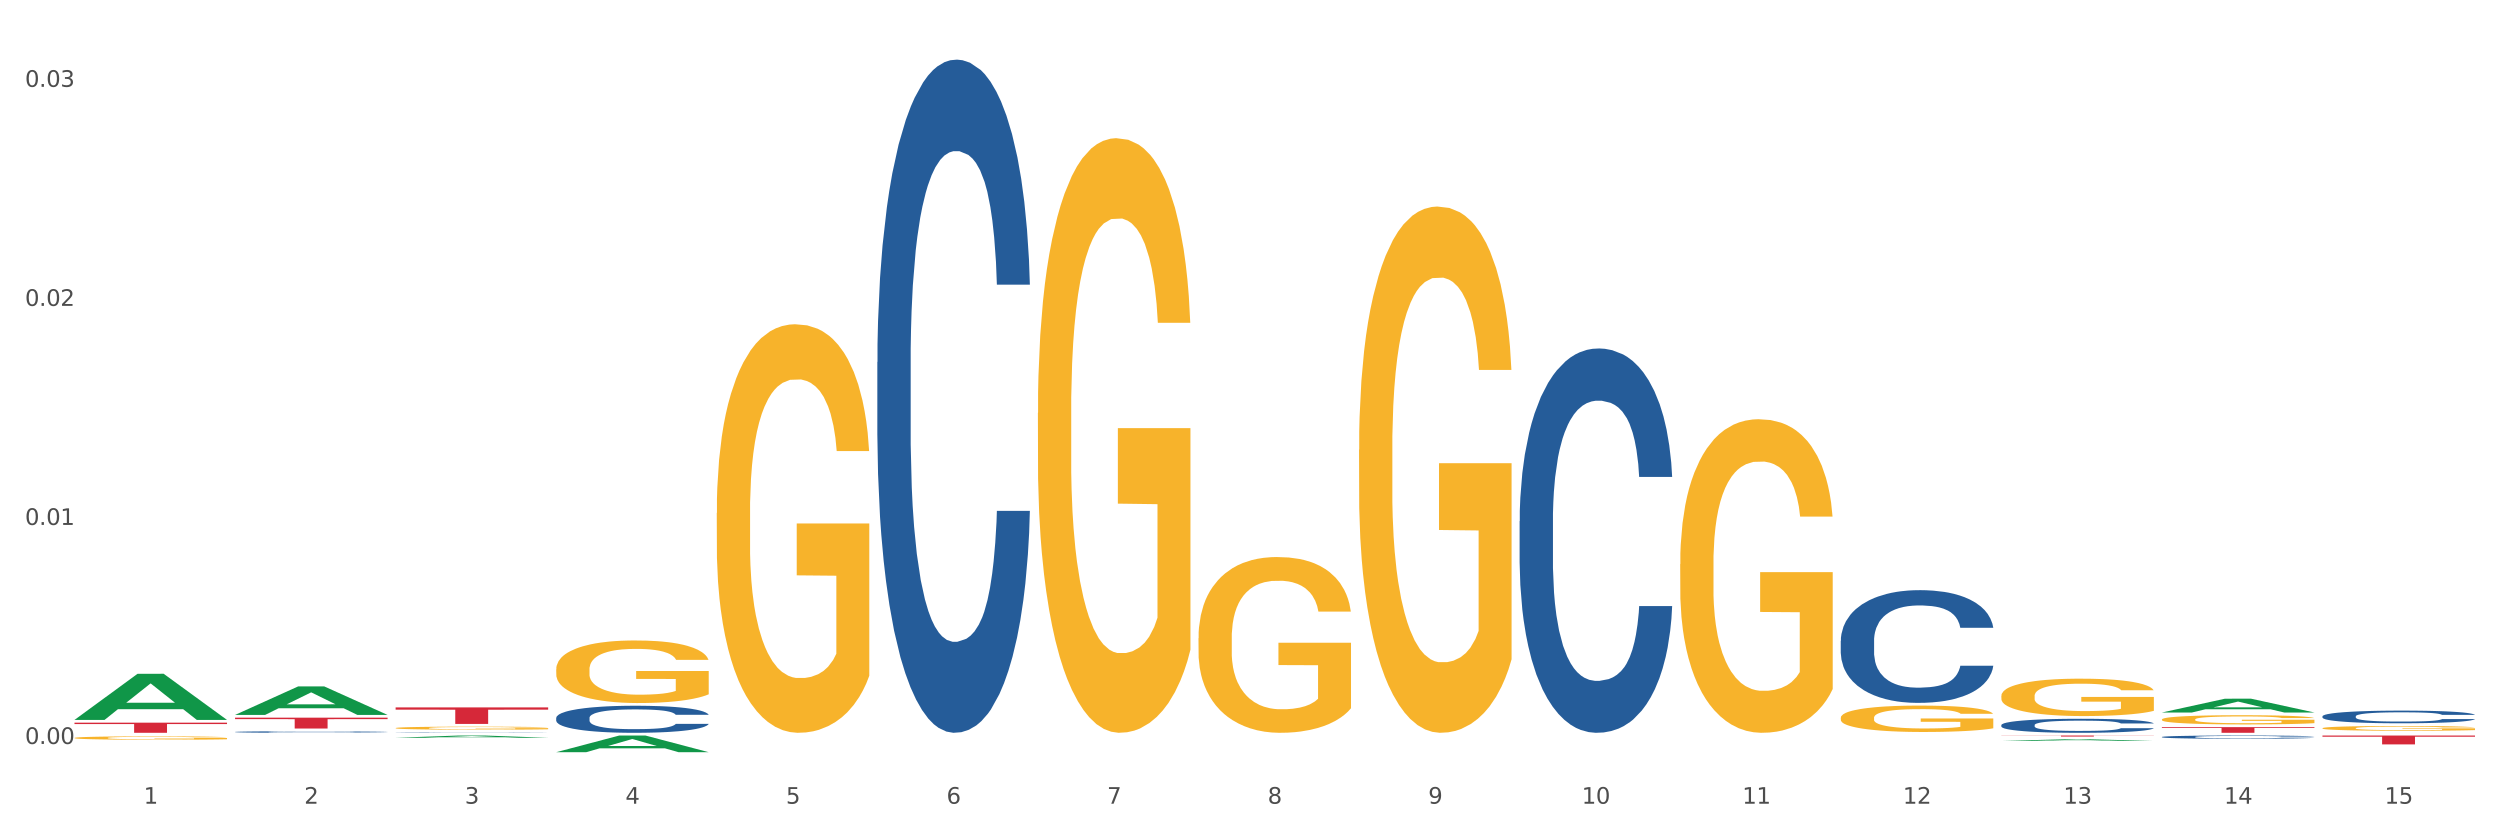 <?xml version="1.0" encoding="utf-8" standalone="no"?>
<!DOCTYPE svg PUBLIC "-//W3C//DTD SVG 1.1//EN"
  "http://www.w3.org/Graphics/SVG/1.1/DTD/svg11.dtd">
<svg xmlns:xlink="http://www.w3.org/1999/xlink" width="1080pt" height="360pt" viewBox="0 0 1080 360" xmlns="http://www.w3.org/2000/svg" version="1.1">
 <rect x="0" y="0" width="1080" height="360" fill="#333333" stroke="none"/>
 <defs>
  <style type="text/css">*{stroke-linejoin: round; stroke-linecap: butt}</style>
 </defs>
 <g id="figure_1">
  <g id="patch_1">
   <path d="M 0 360 
L 1080 360 
L 1080 0 
L 0 0 
z
" style="fill: #ffffff; stroke: #ffffff; stroke-linejoin: miter"/>
  </g>
  <g id="axes_1">
   <g id="matplotlib.axis_1">
    <g id="xtick_1">
     <g id="text_1">
      <!-- 1 -->
      <g style="fill: #4d4d4d" transform="translate(62.07 347.204) scale(0.096 -0.096)">
       <defs>
        <path id="DejaVuSans-31" d="M 794 531 
L 1825 531 
L 1825 4091 
L 703 3866 
L 703 4441 
L 1819 4666 
L 2450 4666 
L 2450 531 
L 3481 531 
L 3481 0 
L 794 0 
L 794 531 
z
" transform="scale(0.016)"/>
       </defs>
       <use xlink:href="#DejaVuSans-31"/>
      </g>
     </g>
    </g>
    <g id="xtick_2">
     <g id="text_2">
      <!-- 2 -->
      <g style="fill: #4d4d4d" transform="translate(131.436 347.204) scale(0.096 -0.096)">
       <defs>
        <path id="DejaVuSans-32" d="M 1228 531 
L 3431 531 
L 3431 0 
L 469 0 
L 469 531 
Q 828 903 1448 1529 
Q 2069 2156 2228 2338 
Q 2531 2678 2651 2914 
Q 2772 3150 2772 3378 
Q 2772 3750 2511 3984 
Q 2250 4219 1831 4219 
Q 1534 4219 1204 4116 
Q 875 4013 500 3803 
L 500 4441 
Q 881 4594 1212 4672 
Q 1544 4750 1819 4750 
Q 2544 4750 2975 4387 
Q 3406 4025 3406 3419 
Q 3406 3131 3298 2873 
Q 3191 2616 2906 2266 
Q 2828 2175 2409 1742 
Q 1991 1309 1228 531 
z
" transform="scale(0.016)"/>
       </defs>
       <use xlink:href="#DejaVuSans-32"/>
      </g>
     </g>
    </g>
    <g id="xtick_3">
     <g id="text_3">
      <!-- 3 -->
      <g style="fill: #4d4d4d" transform="translate(200.802 347.204) scale(0.096 -0.096)">
       <defs>
        <path id="DejaVuSans-33" d="M 2597 2516 
Q 3050 2419 3304 2112 
Q 3559 1806 3559 1356 
Q 3559 666 3084 287 
Q 2609 -91 1734 -91 
Q 1441 -91 1130 -33 
Q 819 25 488 141 
L 488 750 
Q 750 597 1062 519 
Q 1375 441 1716 441 
Q 2309 441 2620 675 
Q 2931 909 2931 1356 
Q 2931 1769 2642 2001 
Q 2353 2234 1838 2234 
L 1294 2234 
L 1294 2753 
L 1863 2753 
Q 2328 2753 2575 2939 
Q 2822 3125 2822 3475 
Q 2822 3834 2567 4026 
Q 2313 4219 1838 4219 
Q 1578 4219 1281 4162 
Q 984 4106 628 3988 
L 628 4550 
Q 988 4650 1302 4700 
Q 1616 4750 1894 4750 
Q 2613 4750 3031 4423 
Q 3450 4097 3450 3541 
Q 3450 3153 3228 2886 
Q 3006 2619 2597 2516 
z
" transform="scale(0.016)"/>
       </defs>
       <use xlink:href="#DejaVuSans-33"/>
      </g>
     </g>
    </g>
    <g id="xtick_4">
     <g id="text_4">
      <!-- 4 -->
      <g style="fill: #4d4d4d" transform="translate(270.169 347.204) scale(0.096 -0.096)">
       <defs>
        <path id="DejaVuSans-34" d="M 2419 4116 
L 825 1625 
L 2419 1625 
L 2419 4116 
z
M 2253 4666 
L 3047 4666 
L 3047 1625 
L 3713 1625 
L 3713 1100 
L 3047 1100 
L 3047 0 
L 2419 0 
L 2419 1100 
L 313 1100 
L 313 1709 
L 2253 4666 
z
" transform="scale(0.016)"/>
       </defs>
       <use xlink:href="#DejaVuSans-34"/>
      </g>
     </g>
    </g>
    <g id="xtick_5">
     <g id="text_5">
      <!-- 5 -->
      <g style="fill: #4d4d4d" transform="translate(339.535 347.204) scale(0.096 -0.096)">
       <defs>
        <path id="DejaVuSans-35" d="M 691 4666 
L 3169 4666 
L 3169 4134 
L 1269 4134 
L 1269 2991 
Q 1406 3038 1543 3061 
Q 1681 3084 1819 3084 
Q 2600 3084 3056 2656 
Q 3513 2228 3513 1497 
Q 3513 744 3044 326 
Q 2575 -91 1722 -91 
Q 1428 -91 1123 -41 
Q 819 9 494 109 
L 494 744 
Q 775 591 1075 516 
Q 1375 441 1709 441 
Q 2250 441 2565 725 
Q 2881 1009 2881 1497 
Q 2881 1984 2565 2268 
Q 2250 2553 1709 2553 
Q 1456 2553 1204 2497 
Q 953 2441 691 2322 
L 691 4666 
z
" transform="scale(0.016)"/>
       </defs>
       <use xlink:href="#DejaVuSans-35"/>
      </g>
     </g>
    </g>
    <g id="xtick_6">
     <g id="text_6">
      <!-- 6 -->
      <g style="fill: #4d4d4d" transform="translate(408.901 347.204) scale(0.096 -0.096)">
       <defs>
        <path id="DejaVuSans-36" d="M 2113 2584 
Q 1688 2584 1439 2293 
Q 1191 2003 1191 1497 
Q 1191 994 1439 701 
Q 1688 409 2113 409 
Q 2538 409 2786 701 
Q 3034 994 3034 1497 
Q 3034 2003 2786 2293 
Q 2538 2584 2113 2584 
z
M 3366 4563 
L 3366 3988 
Q 3128 4100 2886 4159 
Q 2644 4219 2406 4219 
Q 1781 4219 1451 3797 
Q 1122 3375 1075 2522 
Q 1259 2794 1537 2939 
Q 1816 3084 2150 3084 
Q 2853 3084 3261 2657 
Q 3669 2231 3669 1497 
Q 3669 778 3244 343 
Q 2819 -91 2113 -91 
Q 1303 -91 875 529 
Q 447 1150 447 2328 
Q 447 3434 972 4092 
Q 1497 4750 2381 4750 
Q 2619 4750 2861 4703 
Q 3103 4656 3366 4563 
z
" transform="scale(0.016)"/>
       </defs>
       <use xlink:href="#DejaVuSans-36"/>
      </g>
     </g>
    </g>
    <g id="xtick_7">
     <g id="text_7">
      <!-- 7 -->
      <g style="fill: #4d4d4d" transform="translate(478.267 347.204) scale(0.096 -0.096)">
       <defs>
        <path id="DejaVuSans-37" d="M 525 4666 
L 3525 4666 
L 3525 4397 
L 1831 0 
L 1172 0 
L 2766 4134 
L 525 4134 
L 525 4666 
z
" transform="scale(0.016)"/>
       </defs>
       <use xlink:href="#DejaVuSans-37"/>
      </g>
     </g>
    </g>
    <g id="xtick_8">
     <g id="text_8">
      <!-- 8 -->
      <g style="fill: #4d4d4d" transform="translate(547.634 347.204) scale(0.096 -0.096)">
       <defs>
        <path id="DejaVuSans-38" d="M 2034 2216 
Q 1584 2216 1326 1975 
Q 1069 1734 1069 1313 
Q 1069 891 1326 650 
Q 1584 409 2034 409 
Q 2484 409 2743 651 
Q 3003 894 3003 1313 
Q 3003 1734 2745 1975 
Q 2488 2216 2034 2216 
z
M 1403 2484 
Q 997 2584 770 2862 
Q 544 3141 544 3541 
Q 544 4100 942 4425 
Q 1341 4750 2034 4750 
Q 2731 4750 3128 4425 
Q 3525 4100 3525 3541 
Q 3525 3141 3298 2862 
Q 3072 2584 2669 2484 
Q 3125 2378 3379 2068 
Q 3634 1759 3634 1313 
Q 3634 634 3220 271 
Q 2806 -91 2034 -91 
Q 1263 -91 848 271 
Q 434 634 434 1313 
Q 434 1759 690 2068 
Q 947 2378 1403 2484 
z
M 1172 3481 
Q 1172 3119 1398 2916 
Q 1625 2713 2034 2713 
Q 2441 2713 2670 2916 
Q 2900 3119 2900 3481 
Q 2900 3844 2670 4047 
Q 2441 4250 2034 4250 
Q 1625 4250 1398 4047 
Q 1172 3844 1172 3481 
z
" transform="scale(0.016)"/>
       </defs>
       <use xlink:href="#DejaVuSans-38"/>
      </g>
     </g>
    </g>
    <g id="xtick_9">
     <g id="text_9">
      <!-- 9 -->
      <g style="fill: #4d4d4d" transform="translate(617 347.204) scale(0.096 -0.096)">
       <defs>
        <path id="DejaVuSans-39" d="M 703 97 
L 703 672 
Q 941 559 1184 500 
Q 1428 441 1663 441 
Q 2288 441 2617 861 
Q 2947 1281 2994 2138 
Q 2813 1869 2534 1725 
Q 2256 1581 1919 1581 
Q 1219 1581 811 2004 
Q 403 2428 403 3163 
Q 403 3881 828 4315 
Q 1253 4750 1959 4750 
Q 2769 4750 3195 4129 
Q 3622 3509 3622 2328 
Q 3622 1225 3098 567 
Q 2575 -91 1691 -91 
Q 1453 -91 1209 -44 
Q 966 3 703 97 
z
M 1959 2075 
Q 2384 2075 2632 2365 
Q 2881 2656 2881 3163 
Q 2881 3666 2632 3958 
Q 2384 4250 1959 4250 
Q 1534 4250 1286 3958 
Q 1038 3666 1038 3163 
Q 1038 2656 1286 2365 
Q 1534 2075 1959 2075 
z
" transform="scale(0.016)"/>
       </defs>
       <use xlink:href="#DejaVuSans-39"/>
      </g>
     </g>
    </g>
    <g id="xtick_10">
     <g id="text_10">
      <!-- 10 -->
      <g style="fill: #4d4d4d" transform="translate(683.312 347.204) scale(0.096 -0.096)">
       <defs>
        <path id="DejaVuSans-30" d="M 2034 4250 
Q 1547 4250 1301 3770 
Q 1056 3291 1056 2328 
Q 1056 1369 1301 889 
Q 1547 409 2034 409 
Q 2525 409 2770 889 
Q 3016 1369 3016 2328 
Q 3016 3291 2770 3770 
Q 2525 4250 2034 4250 
z
M 2034 4750 
Q 2819 4750 3233 4129 
Q 3647 3509 3647 2328 
Q 3647 1150 3233 529 
Q 2819 -91 2034 -91 
Q 1250 -91 836 529 
Q 422 1150 422 2328 
Q 422 3509 836 4129 
Q 1250 4750 2034 4750 
z
" transform="scale(0.016)"/>
       </defs>
       <use xlink:href="#DejaVuSans-31"/>
       <use xlink:href="#DejaVuSans-30" transform="translate(63.623 0)"/>
      </g>
     </g>
    </g>
    <g id="xtick_11">
     <g id="text_11">
      <!-- 11 -->
      <g style="fill: #4d4d4d" transform="translate(752.678 347.204) scale(0.096 -0.096)">
       <use xlink:href="#DejaVuSans-31"/>
       <use xlink:href="#DejaVuSans-31" transform="translate(63.623 0)"/>
      </g>
     </g>
    </g>
    <g id="xtick_12">
     <g id="text_12">
      <!-- 12 -->
      <g style="fill: #4d4d4d" transform="translate(822.044 347.204) scale(0.096 -0.096)">
       <use xlink:href="#DejaVuSans-31"/>
       <use xlink:href="#DejaVuSans-32" transform="translate(63.623 0)"/>
      </g>
     </g>
    </g>
    <g id="xtick_13">
     <g id="text_13">
      <!-- 13 -->
      <g style="fill: #4d4d4d" transform="translate(891.411 347.204) scale(0.096 -0.096)">
       <use xlink:href="#DejaVuSans-31"/>
       <use xlink:href="#DejaVuSans-33" transform="translate(63.623 0)"/>
      </g>
     </g>
    </g>
    <g id="xtick_14">
     <g id="text_14">
      <!-- 14 -->
      <g style="fill: #4d4d4d" transform="translate(960.777 347.204) scale(0.096 -0.096)">
       <use xlink:href="#DejaVuSans-31"/>
       <use xlink:href="#DejaVuSans-34" transform="translate(63.623 0)"/>
      </g>
     </g>
    </g>
    <g id="xtick_15">
     <g id="text_15">
      <!-- 15 -->
      <g style="fill: #4d4d4d" transform="translate(1030.143 347.204) scale(0.096 -0.096)">
       <use xlink:href="#DejaVuSans-31"/>
       <use xlink:href="#DejaVuSans-35" transform="translate(63.623 0)"/>
      </g>
     </g>
    </g>
    <g id="xtick_16"/>
    <g id="xtick_17"/>
    <g id="xtick_18"/>
    <g id="xtick_19"/>
    <g id="xtick_20"/>
    <g id="xtick_21"/>
    <g id="xtick_22"/>
    <g id="xtick_23"/>
    <g id="xtick_24"/>
    <g id="xtick_25"/>
    <g id="xtick_26"/>
    <g id="xtick_27"/>
    <g id="xtick_28"/>
    <g id="xtick_29"/>
   </g>
   <g id="matplotlib.axis_2">
    <g id="ytick_1">
     <g id="text_16">
      <!-- 0.00 -->
      <g style="fill: #4d4d4d" transform="translate(10.8 321.389) scale(0.096 -0.096)">
       <defs>
        <path id="DejaVuSans-2e" d="M 684 794 
L 1344 794 
L 1344 0 
L 684 0 
L 684 794 
z
" transform="scale(0.016)"/>
       </defs>
       <use xlink:href="#DejaVuSans-30"/>
       <use xlink:href="#DejaVuSans-2e" transform="translate(63.623 0)"/>
       <use xlink:href="#DejaVuSans-30" transform="translate(95.41 0)"/>
       <use xlink:href="#DejaVuSans-30" transform="translate(159.033 0)"/>
      </g>
     </g>
    </g>
    <g id="ytick_2">
     <g id="text_17">
      <!-- 0.01 -->
      <g style="fill: #4d4d4d" transform="translate(10.8 226.764) scale(0.096 -0.096)">
       <use xlink:href="#DejaVuSans-30"/>
       <use xlink:href="#DejaVuSans-2e" transform="translate(63.623 0)"/>
       <use xlink:href="#DejaVuSans-30" transform="translate(95.41 0)"/>
       <use xlink:href="#DejaVuSans-31" transform="translate(159.033 0)"/>
      </g>
     </g>
    </g>
    <g id="ytick_3">
     <g id="text_18">
      <!-- 0.02 -->
      <g style="fill: #4d4d4d" transform="translate(10.8 132.139) scale(0.096 -0.096)">
       <use xlink:href="#DejaVuSans-30"/>
       <use xlink:href="#DejaVuSans-2e" transform="translate(63.623 0)"/>
       <use xlink:href="#DejaVuSans-30" transform="translate(95.41 0)"/>
       <use xlink:href="#DejaVuSans-32" transform="translate(159.033 0)"/>
      </g>
     </g>
    </g>
    <g id="ytick_4">
     <g id="text_19">
      <!-- 0.03 -->
      <g style="fill: #4d4d4d" transform="translate(10.8 37.513) scale(0.096 -0.096)">
       <use xlink:href="#DejaVuSans-30"/>
       <use xlink:href="#DejaVuSans-2e" transform="translate(63.623 0)"/>
       <use xlink:href="#DejaVuSans-30" transform="translate(95.41 0)"/>
       <use xlink:href="#DejaVuSans-33" transform="translate(159.033 0)"/>
      </g>
     </g>
    </g>
    <g id="ytick_5"/>
    <g id="ytick_6"/>
    <g id="ytick_7"/>
   </g>
   <g id="PolyCollection_1">
    <path d="M 32.175 310.974 
L 32.243 310.955 
L 59.417 291.084 
L 70.695 291.065 
L 98.073 311.011 
L 85.029 311.011 
L 79.119 306.367 
L 51.061 306.367 
L 50.857 306.441 
L 45.151 311.011 
L 32.175 311.011 
L 32.175 310.974 
L 54.594 303.595 
L 75.586 303.576 
L 65.192 295.317 
L 65.056 295.279 
L 64.92 295.335 
L 54.526 303.576 
L 54.594 303.595 
L 32.175 310.974 
z
" clip-path="url(#pd5576e233c)" style="fill: #109648"/>
    <path d="M 864.57 317.741 
L 930.468 317.741 
L 930.468 317.805 
L 904.546 317.806 
L 904.546 318.201 
L 890.335 318.201 
L 890.335 317.806 
L 864.57 317.805 
L 864.57 317.742 
L 864.57 317.741 
z
" clip-path="url(#pd5576e233c)" style="fill: #d62839"/>
    <path d="M 170.907 305.592 
L 236.805 305.592 
L 236.805 306.586 
L 210.883 306.592 
L 210.883 312.74 
L 196.673 312.74 
L 196.673 306.592 
L 170.907 306.586 
L 170.907 305.599 
L 170.907 305.592 
z
" clip-path="url(#pd5576e233c)" style="fill: #d62839"/>
    <path d="M 101.541 310.021 
L 167.439 310.021 
L 167.439 310.676 
L 141.517 310.681 
L 141.517 314.737 
L 127.307 314.737 
L 127.307 310.681 
L 101.541 310.676 
L 101.541 310.026 
L 101.541 310.021 
z
" clip-path="url(#pd5576e233c)" style="fill: #d62839"/>
    <path d="M 32.175 312.179 
L 98.073 312.179 
L 98.073 312.79 
L 72.151 312.794 
L 72.151 316.574 
L 57.941 316.574 
L 57.941 312.794 
L 32.175 312.79 
L 32.175 312.183 
L 32.175 312.179 
z
" clip-path="url(#pd5576e233c)" style="fill: #d62839"/>
    <path d="M 101.541 316.205 
L 101.619 316.205 
L 101.619 316.188 
L 101.853 316.164 
L 102.71 316.122 
L 103.8 316.089 
L 105.67 316.051 
L 106.682 316.035 
L 108.006 316.018 
L 110.733 315.989 
L 113.848 315.965 
L 116.029 315.951 
L 117.665 315.943 
L 121.326 315.927 
L 123.429 315.921 
L 125.61 315.915 
L 127.48 315.911 
L 130.595 315.907 
L 133.088 315.905 
L 135.97 315.905 
L 138.385 315.905 
L 141.578 315.908 
L 146.252 315.915 
L 148.044 315.919 
L 150.458 315.927 
L 152.951 315.937 
L 154.976 315.946 
L 157.313 315.96 
L 159.728 315.979 
L 162.064 316.002 
L 163.7 316.023 
L 165.024 316.046 
L 166.193 316.073 
L 167.05 316.103 
L 167.439 316.128 
L 153.185 316.128 
L 152.795 316.106 
L 152.016 316.081 
L 151.237 316.065 
L 150.38 316.051 
L 149.056 316.036 
L 147.888 316.026 
L 145.941 316.015 
L 144.149 316.007 
L 142.669 316.003 
L 140.877 315.999 
L 137.061 315.996 
L 134.334 315.996 
L 132.621 315.997 
L 130.518 316 
L 128.726 316.004 
L 126.623 316.012 
L 124.987 316.02 
L 123.351 316.03 
L 122.417 316.037 
L 121.015 316.051 
L 120.08 316.062 
L 118.834 316.081 
L 118.133 316.094 
L 116.886 316.129 
L 116.341 316.155 
L 116.107 316.172 
L 115.952 316.192 
L 115.952 316.287 
L 116.419 316.33 
L 116.808 316.348 
L 117.431 316.369 
L 118.6 316.396 
L 120.314 316.422 
L 122.105 316.441 
L 123.585 316.453 
L 124.987 316.461 
L 126.389 316.468 
L 128.103 316.474 
L 129.505 316.478 
L 131.608 316.481 
L 134.101 316.483 
L 136.048 316.483 
L 140.021 316.48 
L 141.812 316.477 
L 143.526 316.473 
L 145.395 316.466 
L 146.875 316.459 
L 147.732 316.453 
L 149.134 316.442 
L 150.225 316.429 
L 151.159 316.415 
L 151.783 316.403 
L 152.484 316.385 
L 153.029 316.364 
L 153.185 316.353 
L 167.439 316.353 
L 167.128 316.375 
L 166.582 316.396 
L 165.492 316.425 
L 164.635 316.442 
L 163.311 316.462 
L 161.909 316.479 
L 159.961 316.498 
L 158.17 316.512 
L 156.3 316.524 
L 154.275 316.535 
L 150.614 316.55 
L 149.29 316.555 
L 146.486 316.562 
L 144.305 316.566 
L 141.111 316.571 
L 137.84 316.573 
L 134.412 316.574 
L 131.374 316.572 
L 128.025 316.569 
L 125.922 316.565 
L 123.585 316.56 
L 120.859 316.551 
L 118.288 316.541 
L 115.874 316.528 
L 113.615 316.514 
L 111.512 316.498 
L 108.785 316.472 
L 106.76 316.447 
L 105.28 316.423 
L 104.267 316.403 
L 103.255 316.377 
L 102.71 316.359 
L 101.853 316.316 
L 101.541 316.277 
L 101.541 316.205 
z
" clip-path="url(#pd5576e233c)" style="fill: #255c99"/>
    <path d="M 170.907 316.479 
L 170.985 316.479 
L 170.985 316.475 
L 171.219 316.469 
L 172.076 316.458 
L 173.166 316.45 
L 175.036 316.44 
L 176.048 316.436 
L 177.373 316.431 
L 180.099 316.424 
L 183.215 316.418 
L 185.396 316.414 
L 187.031 316.412 
L 190.692 316.408 
L 192.796 316.406 
L 194.977 316.405 
L 196.846 316.404 
L 199.962 316.403 
L 202.454 316.403 
L 205.336 316.402 
L 207.751 316.403 
L 210.945 316.403 
L 215.618 316.405 
L 217.41 316.406 
L 219.825 316.408 
L 222.317 316.411 
L 224.342 316.413 
L 226.679 316.417 
L 229.094 316.421 
L 231.431 316.427 
L 233.066 316.433 
L 234.391 316.439 
L 235.559 316.446 
L 236.416 316.453 
L 236.805 316.46 
L 222.551 316.46 
L 222.161 316.454 
L 221.382 316.448 
L 220.604 316.443 
L 219.747 316.44 
L 218.422 316.436 
L 217.254 316.434 
L 215.307 316.431 
L 213.515 316.429 
L 212.035 316.428 
L 210.244 316.427 
L 206.427 316.426 
L 203.701 316.426 
L 201.987 316.426 
L 199.884 316.427 
L 198.092 316.428 
L 195.989 316.43 
L 194.353 316.432 
L 192.718 316.434 
L 191.783 316.436 
L 190.381 316.44 
L 189.446 316.443 
L 188.2 316.447 
L 187.499 316.451 
L 186.252 316.46 
L 185.707 316.466 
L 185.474 316.471 
L 185.318 316.476 
L 185.318 316.5 
L 185.785 316.511 
L 186.175 316.516 
L 186.798 316.521 
L 187.966 316.528 
L 189.68 316.535 
L 191.471 316.54 
L 192.951 316.543 
L 194.353 316.545 
L 195.755 316.547 
L 197.469 316.548 
L 198.871 316.549 
L 200.974 316.55 
L 203.467 316.55 
L 205.414 316.55 
L 209.387 316.55 
L 211.178 316.549 
L 212.892 316.548 
L 214.761 316.546 
L 216.241 316.544 
L 217.098 316.543 
L 218.5 316.54 
L 219.591 316.537 
L 220.526 316.533 
L 221.149 316.53 
L 221.85 316.525 
L 222.395 316.52 
L 222.551 316.517 
L 236.805 316.517 
L 236.494 316.523 
L 235.949 316.528 
L 234.858 316.536 
L 234.001 316.54 
L 232.677 316.545 
L 231.275 316.549 
L 229.328 316.554 
L 227.536 316.558 
L 225.667 316.561 
L 223.641 316.564 
L 219.98 316.568 
L 218.656 316.569 
L 215.852 316.571 
L 213.671 316.572 
L 210.477 316.573 
L 207.206 316.573 
L 203.779 316.574 
L 200.741 316.573 
L 197.391 316.572 
L 195.288 316.571 
L 192.951 316.57 
L 190.225 316.568 
L 187.655 316.565 
L 185.24 316.562 
L 182.981 316.558 
L 180.878 316.554 
L 178.152 316.548 
L 176.126 316.541 
L 174.646 316.535 
L 173.634 316.53 
L 172.621 316.523 
L 172.076 316.519 
L 171.219 316.508 
L 170.907 316.498 
L 170.907 316.479 
z
" clip-path="url(#pd5576e233c)" style="fill: #255c99"/>
    <path d="M 240.274 310.135 
L 240.352 310.124 
L 240.352 309.825 
L 240.585 309.42 
L 241.442 308.672 
L 242.533 308.106 
L 244.402 307.444 
L 245.415 307.167 
L 246.739 306.857 
L 249.465 306.355 
L 252.581 305.928 
L 254.762 305.693 
L 256.398 305.544 
L 260.059 305.277 
L 262.162 305.159 
L 264.343 305.063 
L 266.212 304.999 
L 269.328 304.924 
L 271.821 304.892 
L 274.703 304.882 
L 277.117 304.892 
L 280.311 304.935 
L 284.985 305.063 
L 286.776 305.138 
L 289.191 305.266 
L 291.683 305.437 
L 293.709 305.608 
L 296.045 305.853 
L 298.46 306.174 
L 300.797 306.579 
L 302.433 306.953 
L 303.757 307.348 
L 304.925 307.829 
L 305.782 308.352 
L 306.172 308.79 
L 291.917 308.79 
L 291.528 308.395 
L 290.749 307.968 
L 289.97 307.679 
L 289.113 307.444 
L 287.789 307.177 
L 286.62 307.007 
L 284.673 306.804 
L 282.881 306.676 
L 281.401 306.601 
L 279.61 306.537 
L 275.793 306.473 
L 273.067 306.473 
L 271.353 306.494 
L 269.25 306.547 
L 267.458 306.622 
L 265.355 306.75 
L 263.72 306.889 
L 262.084 307.071 
L 261.149 307.199 
L 259.747 307.434 
L 258.812 307.626 
L 257.566 307.957 
L 256.865 308.192 
L 255.619 308.8 
L 255.073 309.249 
L 254.84 309.558 
L 254.684 309.9 
L 254.684 311.566 
L 255.151 312.313 
L 255.541 312.634 
L 256.164 312.997 
L 257.332 313.466 
L 259.046 313.926 
L 260.838 314.257 
L 262.318 314.459 
L 263.72 314.609 
L 265.122 314.726 
L 266.835 314.833 
L 268.237 314.897 
L 270.341 314.961 
L 272.833 314.993 
L 274.78 314.993 
L 278.753 314.94 
L 280.545 314.887 
L 282.258 314.812 
L 284.128 314.694 
L 285.608 314.566 
L 286.465 314.47 
L 287.867 314.267 
L 288.957 314.054 
L 289.892 313.808 
L 290.515 313.595 
L 291.216 313.274 
L 291.761 312.911 
L 291.917 312.719 
L 306.172 312.719 
L 305.86 313.103 
L 305.315 313.477 
L 304.224 313.979 
L 303.367 314.267 
L 302.043 314.62 
L 300.641 314.919 
L 298.694 315.25 
L 296.902 315.495 
L 295.033 315.709 
L 293.008 315.901 
L 289.347 316.168 
L 288.022 316.243 
L 285.218 316.371 
L 283.037 316.445 
L 279.844 316.52 
L 276.572 316.563 
L 273.145 316.574 
L 270.107 316.552 
L 266.757 316.488 
L 264.654 316.424 
L 262.318 316.328 
L 259.591 316.178 
L 257.021 315.997 
L 254.606 315.783 
L 252.347 315.538 
L 250.244 315.26 
L 247.518 314.801 
L 245.493 314.353 
L 244.013 313.936 
L 243 313.584 
L 241.987 313.135 
L 241.442 312.826 
L 240.585 312.078 
L 240.274 311.384 
L 240.274 310.135 
z
" clip-path="url(#pd5576e233c)" style="fill: #255c99"/>
    <path d="M 379.006 156.427 
L 379.084 156.161 
L 379.084 148.725 
L 379.318 138.633 
L 380.175 120.042 
L 381.265 105.966 
L 383.134 89.5 
L 384.147 82.594 
L 385.471 74.892 
L 388.198 62.41 
L 391.313 51.787 
L 393.494 45.944 
L 395.13 42.226 
L 398.791 35.586 
L 400.894 32.665 
L 403.075 30.274 
L 404.945 28.681 
L 408.06 26.822 
L 410.553 26.025 
L 413.435 25.759 
L 415.85 26.025 
L 419.043 27.087 
L 423.717 30.274 
L 425.509 32.134 
L 427.923 35.321 
L 430.416 39.57 
L 432.441 43.819 
L 434.778 49.928 
L 437.193 57.895 
L 439.529 67.987 
L 441.165 77.283 
L 442.489 87.109 
L 443.658 99.061 
L 444.515 112.074 
L 444.904 122.963 
L 430.65 122.963 
L 430.26 113.137 
L 429.481 102.513 
L 428.702 95.342 
L 427.845 89.5 
L 426.521 82.86 
L 425.353 78.611 
L 423.405 73.565 
L 421.614 70.378 
L 420.134 68.518 
L 418.342 66.925 
L 414.526 65.331 
L 411.799 65.331 
L 410.086 65.863 
L 407.982 67.191 
L 406.191 69.05 
L 404.088 72.237 
L 402.452 75.689 
L 400.816 80.204 
L 399.882 83.391 
L 398.479 89.234 
L 397.545 94.014 
L 396.298 102.248 
L 395.597 108.09 
L 394.351 123.229 
L 393.806 134.383 
L 393.572 142.085 
L 393.416 150.584 
L 393.416 192.015 
L 393.884 210.606 
L 394.273 218.573 
L 394.896 227.603 
L 396.065 239.289 
L 397.778 250.709 
L 399.57 258.942 
L 401.05 263.988 
L 402.452 267.706 
L 403.854 270.628 
L 405.568 273.283 
L 406.97 274.877 
L 409.073 276.47 
L 411.566 277.267 
L 413.513 277.267 
L 417.485 275.939 
L 419.277 274.611 
L 420.991 272.752 
L 422.86 269.831 
L 424.34 266.644 
L 425.197 264.254 
L 426.599 259.207 
L 427.69 253.896 
L 428.624 247.787 
L 429.247 242.476 
L 429.948 234.508 
L 430.494 225.478 
L 430.65 220.698 
L 444.904 220.698 
L 444.592 230.259 
L 444.047 239.554 
L 442.957 252.037 
L 442.1 259.207 
L 440.776 267.972 
L 439.374 275.408 
L 437.426 283.641 
L 435.635 289.75 
L 433.765 295.061 
L 431.74 299.842 
L 428.079 306.481 
L 426.755 308.34 
L 423.951 311.527 
L 421.77 313.387 
L 418.576 315.246 
L 415.304 316.308 
L 411.877 316.574 
L 408.839 316.042 
L 405.49 314.449 
L 403.387 312.855 
L 401.05 310.465 
L 398.324 306.747 
L 395.753 302.232 
L 393.339 296.92 
L 391.08 290.812 
L 388.976 283.907 
L 386.25 272.487 
L 384.225 261.332 
L 382.745 250.974 
L 381.732 242.21 
L 380.72 231.056 
L 380.175 223.354 
L 379.318 204.763 
L 379.006 187.5 
L 379.006 156.427 
z
" clip-path="url(#pd5576e233c)" style="fill: #255c99"/>
    <path d="M 656.471 225.137 
L 656.549 224.986 
L 656.549 220.74 
L 656.783 214.978 
L 657.639 204.363 
L 658.73 196.327 
L 660.599 186.925 
L 661.612 182.983 
L 662.936 178.585 
L 665.662 171.458 
L 668.778 165.393 
L 670.959 162.057 
L 672.595 159.934 
L 676.256 156.143 
L 678.359 154.475 
L 680.54 153.11 
L 682.41 152.201 
L 685.525 151.139 
L 688.018 150.684 
L 690.9 150.533 
L 693.315 150.684 
L 696.508 151.291 
L 701.182 153.11 
L 702.973 154.172 
L 705.388 155.992 
L 707.881 158.418 
L 709.906 160.844 
L 712.243 164.332 
L 714.657 168.881 
L 716.994 174.643 
L 718.63 179.95 
L 719.954 185.56 
L 721.123 192.384 
L 721.979 199.814 
L 722.369 206.031 
L 708.114 206.031 
L 707.725 200.421 
L 706.946 194.355 
L 706.167 190.261 
L 705.31 186.925 
L 703.986 183.134 
L 702.818 180.708 
L 700.87 177.827 
L 699.079 176.007 
L 697.599 174.946 
L 695.807 174.036 
L 691.99 173.126 
L 689.264 173.126 
L 687.55 173.43 
L 685.447 174.188 
L 683.656 175.249 
L 681.553 177.069 
L 679.917 179.04 
L 678.281 181.618 
L 677.346 183.438 
L 675.944 186.774 
L 675.01 189.503 
L 673.763 194.204 
L 673.062 197.54 
L 671.816 206.183 
L 671.271 212.552 
L 671.037 216.949 
L 670.881 221.801 
L 670.881 245.457 
L 671.349 256.071 
L 671.738 260.62 
L 672.361 265.776 
L 673.53 272.448 
L 675.243 278.968 
L 677.035 283.669 
L 678.515 286.55 
L 679.917 288.673 
L 681.319 290.341 
L 683.033 291.857 
L 684.435 292.767 
L 686.538 293.677 
L 689.03 294.132 
L 690.978 294.132 
L 694.95 293.373 
L 696.742 292.615 
L 698.456 291.554 
L 700.325 289.886 
L 701.805 288.066 
L 702.662 286.701 
L 704.064 283.82 
L 705.154 280.788 
L 706.089 277.3 
L 706.712 274.267 
L 707.413 269.718 
L 707.959 264.563 
L 708.114 261.833 
L 722.369 261.833 
L 722.057 267.292 
L 721.512 272.599 
L 720.422 279.726 
L 719.565 283.82 
L 718.241 288.824 
L 716.838 293.07 
L 714.891 297.771 
L 713.1 301.258 
L 711.23 304.291 
L 709.205 307.021 
L 705.544 310.811 
L 704.22 311.873 
L 701.416 313.692 
L 699.235 314.754 
L 696.041 315.815 
L 692.769 316.422 
L 689.342 316.574 
L 686.304 316.27 
L 682.955 315.36 
L 680.852 314.451 
L 678.515 313.086 
L 675.789 310.963 
L 673.218 308.385 
L 670.803 305.353 
L 668.544 301.865 
L 666.441 297.922 
L 663.715 291.402 
L 661.69 285.033 
L 660.21 279.12 
L 659.197 274.116 
L 658.185 267.747 
L 657.639 263.349 
L 656.783 252.735 
L 656.471 242.879 
L 656.471 225.137 
z
" clip-path="url(#pd5576e233c)" style="fill: #255c99"/>
    <path d="M 795.203 276.827 
L 795.281 276.782 
L 795.281 275.537 
L 795.515 273.847 
L 796.372 270.733 
L 797.462 268.376 
L 799.332 265.618 
L 800.344 264.462 
L 801.669 263.172 
L 804.395 261.082 
L 807.511 259.303 
L 809.692 258.324 
L 811.327 257.701 
L 814.988 256.59 
L 817.092 256.1 
L 819.273 255.7 
L 821.142 255.433 
L 824.258 255.122 
L 826.75 254.988 
L 829.632 254.944 
L 832.047 254.988 
L 835.241 255.166 
L 839.914 255.7 
L 841.706 256.011 
L 844.121 256.545 
L 846.613 257.257 
L 848.638 257.968 
L 850.975 258.991 
L 853.39 260.326 
L 855.727 262.016 
L 857.362 263.572 
L 858.687 265.218 
L 859.855 267.22 
L 860.712 269.399 
L 861.101 271.222 
L 846.847 271.222 
L 846.457 269.577 
L 845.678 267.798 
L 844.899 266.597 
L 844.043 265.618 
L 842.718 264.506 
L 841.55 263.795 
L 839.603 262.95 
L 837.811 262.416 
L 836.331 262.105 
L 834.54 261.838 
L 830.723 261.571 
L 827.997 261.571 
L 826.283 261.66 
L 824.18 261.882 
L 822.388 262.194 
L 820.285 262.727 
L 818.649 263.306 
L 817.014 264.062 
L 816.079 264.595 
L 814.677 265.574 
L 813.742 266.374 
L 812.496 267.753 
L 811.795 268.732 
L 810.548 271.267 
L 810.003 273.135 
L 809.77 274.425 
L 809.614 275.848 
L 809.614 282.787 
L 810.081 285.9 
L 810.471 287.234 
L 811.094 288.746 
L 812.262 290.703 
L 813.976 292.616 
L 815.767 293.995 
L 817.247 294.84 
L 818.649 295.463 
L 820.051 295.952 
L 821.765 296.397 
L 823.167 296.663 
L 825.27 296.93 
L 827.763 297.064 
L 829.71 297.064 
L 833.683 296.841 
L 835.474 296.619 
L 837.188 296.308 
L 839.057 295.818 
L 840.537 295.285 
L 841.394 294.884 
L 842.796 294.039 
L 843.887 293.15 
L 844.822 292.127 
L 845.445 291.237 
L 846.146 289.903 
L 846.691 288.391 
L 846.847 287.59 
L 861.101 287.59 
L 860.79 289.191 
L 860.245 290.748 
L 859.154 292.838 
L 858.297 294.039 
L 856.973 295.507 
L 855.571 296.752 
L 853.624 298.131 
L 851.832 299.154 
L 849.963 300.044 
L 847.937 300.844 
L 844.276 301.956 
L 842.952 302.268 
L 840.148 302.801 
L 837.967 303.113 
L 834.773 303.424 
L 831.502 303.602 
L 828.074 303.646 
L 825.037 303.557 
L 821.687 303.29 
L 819.584 303.024 
L 817.247 302.623 
L 814.521 302.001 
L 811.951 301.245 
L 809.536 300.355 
L 807.277 299.332 
L 805.174 298.176 
L 802.448 296.263 
L 800.422 294.395 
L 798.942 292.66 
L 797.93 291.193 
L 796.917 289.325 
L 796.372 288.035 
L 795.515 284.921 
L 795.203 282.03 
L 795.203 276.827 
z
" clip-path="url(#pd5576e233c)" style="fill: #255c99"/>
    <path d="M 864.57 313.233 
L 864.648 313.227 
L 864.648 313.072 
L 864.881 312.862 
L 865.738 312.474 
L 866.829 312.18 
L 868.698 311.837 
L 869.711 311.693 
L 871.035 311.532 
L 873.761 311.272 
L 876.877 311.05 
L 879.058 310.928 
L 880.694 310.851 
L 884.355 310.712 
L 886.458 310.651 
L 888.639 310.601 
L 890.508 310.568 
L 893.624 310.529 
L 896.117 310.513 
L 898.999 310.507 
L 901.413 310.513 
L 904.607 310.535 
L 909.281 310.601 
L 911.072 310.64 
L 913.487 310.707 
L 915.979 310.795 
L 918.005 310.884 
L 920.341 311.011 
L 922.756 311.177 
L 925.093 311.388 
L 926.729 311.582 
L 928.053 311.787 
L 929.221 312.036 
L 930.078 312.308 
L 930.468 312.535 
L 916.213 312.535 
L 915.824 312.33 
L 915.045 312.108 
L 914.266 311.959 
L 913.409 311.837 
L 912.085 311.698 
L 910.916 311.61 
L 908.969 311.504 
L 907.177 311.438 
L 905.697 311.399 
L 903.906 311.366 
L 900.089 311.333 
L 897.363 311.333 
L 895.649 311.344 
L 893.546 311.371 
L 891.754 311.41 
L 889.651 311.477 
L 888.016 311.549 
L 886.38 311.643 
L 885.445 311.709 
L 884.043 311.831 
L 883.108 311.931 
L 881.862 312.103 
L 881.161 312.225 
L 879.915 312.54 
L 879.369 312.773 
L 879.136 312.934 
L 878.98 313.111 
L 878.98 313.975 
L 879.447 314.363 
L 879.837 314.529 
L 880.46 314.718 
L 881.628 314.961 
L 883.342 315.2 
L 885.134 315.371 
L 886.614 315.477 
L 888.016 315.554 
L 889.418 315.615 
L 891.131 315.671 
L 892.533 315.704 
L 894.637 315.737 
L 897.129 315.754 
L 899.076 315.754 
L 903.049 315.726 
L 904.841 315.698 
L 906.554 315.659 
L 908.424 315.598 
L 909.904 315.532 
L 910.76 315.482 
L 912.163 315.377 
L 913.253 315.266 
L 914.188 315.139 
L 914.811 315.028 
L 915.512 314.862 
L 916.057 314.673 
L 916.213 314.574 
L 930.468 314.574 
L 930.156 314.773 
L 929.611 314.967 
L 928.52 315.227 
L 927.663 315.377 
L 926.339 315.56 
L 924.937 315.715 
L 922.99 315.887 
L 921.198 316.014 
L 919.329 316.125 
L 917.304 316.225 
L 913.643 316.363 
L 912.318 316.402 
L 909.514 316.468 
L 907.333 316.507 
L 904.14 316.546 
L 900.868 316.568 
L 897.441 316.574 
L 894.403 316.562 
L 891.053 316.529 
L 888.95 316.496 
L 886.614 316.446 
L 883.887 316.369 
L 881.317 316.274 
L 878.902 316.164 
L 876.643 316.036 
L 874.54 315.892 
L 871.814 315.654 
L 869.789 315.421 
L 868.309 315.205 
L 867.296 315.022 
L 866.283 314.79 
L 865.738 314.629 
L 864.881 314.241 
L 864.57 313.881 
L 864.57 313.233 
z
" clip-path="url(#pd5576e233c)" style="fill: #255c99"/>
    <path d="M 933.936 314.126 
L 999.834 314.126 
L 999.834 314.466 
L 973.912 314.469 
L 973.912 316.574 
L 959.702 316.574 
L 959.702 314.469 
L 933.936 314.466 
L 933.936 314.129 
L 933.936 314.126 
z
" clip-path="url(#pd5576e233c)" style="fill: #d62839"/>
    <path d="M 933.936 318.37 
L 934.014 318.369 
L 934.014 318.333 
L 934.247 318.285 
L 935.104 318.195 
L 936.195 318.127 
L 938.064 318.048 
L 939.077 318.015 
L 940.401 317.978 
L 943.127 317.918 
L 946.243 317.867 
L 948.424 317.839 
L 950.06 317.821 
L 953.721 317.789 
L 955.824 317.775 
L 958.005 317.763 
L 959.874 317.756 
L 962.99 317.747 
L 965.483 317.743 
L 968.365 317.741 
L 970.779 317.743 
L 973.973 317.748 
L 978.647 317.763 
L 980.438 317.772 
L 982.853 317.788 
L 985.346 317.808 
L 987.371 317.828 
L 989.708 317.858 
L 992.122 317.896 
L 994.459 317.945 
L 996.095 317.989 
L 997.419 318.037 
L 998.587 318.094 
L 999.444 318.157 
L 999.834 318.209 
L 985.579 318.209 
L 985.19 318.162 
L 984.411 318.111 
L 983.632 318.076 
L 982.775 318.048 
L 981.451 318.016 
L 980.283 317.996 
L 978.335 317.972 
L 976.544 317.956 
L 975.064 317.947 
L 973.272 317.94 
L 969.455 317.932 
L 966.729 317.932 
L 965.015 317.934 
L 962.912 317.941 
L 961.121 317.95 
L 959.018 317.965 
L 957.382 317.982 
L 955.746 318.004 
L 954.811 318.019 
L 953.409 318.047 
L 952.475 318.07 
L 951.228 318.11 
L 950.527 318.138 
L 949.281 318.211 
L 948.736 318.264 
L 948.502 318.301 
L 948.346 318.342 
L 948.346 318.542 
L 948.814 318.631 
L 949.203 318.669 
L 949.826 318.713 
L 950.995 318.769 
L 952.708 318.824 
L 954.5 318.864 
L 955.98 318.888 
L 957.382 318.906 
L 958.784 318.92 
L 960.498 318.933 
L 961.9 318.94 
L 964.003 318.948 
L 966.495 318.952 
L 968.443 318.952 
L 972.415 318.946 
L 974.207 318.939 
L 975.92 318.93 
L 977.79 318.916 
L 979.27 318.901 
L 980.127 318.889 
L 981.529 318.865 
L 982.619 318.839 
L 983.554 318.81 
L 984.177 318.784 
L 984.878 318.746 
L 985.423 318.703 
L 985.579 318.68 
L 999.834 318.68 
L 999.522 318.726 
L 998.977 318.77 
L 997.886 318.83 
L 997.03 318.865 
L 995.705 318.907 
L 994.303 318.943 
L 992.356 318.983 
L 990.564 319.012 
L 988.695 319.038 
L 986.67 319.061 
L 983.009 319.093 
L 981.685 319.101 
L 978.88 319.117 
L 976.699 319.126 
L 973.506 319.135 
L 970.234 319.14 
L 966.807 319.141 
L 963.769 319.139 
L 960.42 319.131 
L 958.317 319.123 
L 955.98 319.112 
L 953.253 319.094 
L 950.683 319.072 
L 948.268 319.046 
L 946.009 319.017 
L 943.906 318.984 
L 941.18 318.929 
L 939.155 318.875 
L 937.675 318.825 
L 936.662 318.783 
L 935.65 318.73 
L 935.104 318.692 
L 934.247 318.603 
L 933.936 318.52 
L 933.936 318.37 
z
" clip-path="url(#pd5576e233c)" style="fill: #255c99"/>
    <path d="M 170.907 314.521 
L 170.985 314.52 
L 170.985 314.476 
L 171.141 314.439 
L 171.919 314.348 
L 173.086 314.273 
L 173.942 314.233 
L 174.798 314.2 
L 175.809 314.167 
L 177.054 314.134 
L 179.31 314.084 
L 180.71 314.058 
L 182.422 314.032 
L 185.534 313.993 
L 187.79 313.971 
L 190.124 313.953 
L 193.937 313.931 
L 196.426 313.922 
L 199.072 313.914 
L 202.261 313.909 
L 204.673 313.908 
L 209.964 313.912 
L 214.476 313.923 
L 216.655 313.931 
L 219.456 313.946 
L 220.934 313.955 
L 223.346 313.975 
L 225.835 314 
L 227.547 314.022 
L 230.114 314.063 
L 232.059 314.104 
L 233.849 314.155 
L 234.783 314.19 
L 235.483 314.223 
L 236.105 314.261 
L 236.728 314.32 
L 222.723 314.32 
L 222.179 314.278 
L 221.323 314.238 
L 220.078 314.199 
L 218.989 314.175 
L 217.122 314.144 
L 215.41 314.125 
L 213.62 314.111 
L 211.442 314.098 
L 209.73 314.092 
L 207.319 314.088 
L 202.573 314.089 
L 199.383 314.098 
L 197.204 314.111 
L 195.804 314.121 
L 194.559 314.134 
L 193.159 314.15 
L 191.525 314.176 
L 190.358 314.199 
L 189.191 314.228 
L 188.257 314.257 
L 187.401 314.291 
L 186.701 314.327 
L 186.157 314.365 
L 185.69 314.411 
L 185.301 314.487 
L 185.301 314.653 
L 185.456 314.691 
L 185.845 314.74 
L 186.312 314.778 
L 187.09 314.823 
L 187.79 314.853 
L 189.113 314.897 
L 190.591 314.933 
L 191.758 314.956 
L 192.925 314.975 
L 194.948 315.002 
L 197.204 315.024 
L 199.149 315.037 
L 201.795 315.049 
L 203.584 315.054 
L 205.14 315.056 
L 208.952 315.056 
L 211.675 315.053 
L 214.71 315.044 
L 217.044 315.033 
L 218.989 315.02 
L 221.167 314.998 
L 222.568 314.978 
L 222.568 314.725 
L 205.451 314.723 
L 205.451 314.555 
L 236.805 314.555 
L 236.805 315.049 
L 235.483 315.075 
L 234.004 315.098 
L 232.448 315.118 
L 230.114 315.144 
L 227.314 315.168 
L 224.824 315.185 
L 222.179 315.199 
L 219.067 315.213 
L 215.021 315.225 
L 212.531 315.23 
L 209.419 315.233 
L 205.763 315.234 
L 202.573 315.232 
L 199.461 315.226 
L 196.193 315.215 
L 193.003 315.199 
L 190.591 315.184 
L 188.179 315.164 
L 185.612 315.139 
L 183.589 315.115 
L 182.033 315.093 
L 180.321 315.065 
L 178.454 315.029 
L 177.054 314.996 
L 175.809 314.962 
L 174.486 314.918 
L 173.553 314.881 
L 172.619 314.834 
L 172.074 314.798 
L 171.452 314.744 
L 170.985 314.668 
L 170.907 314.521 
z
" clip-path="url(#pd5576e233c)" style="fill: #f7b32b"/>
    <path d="M 1003.302 314.582 
L 1003.38 314.58 
L 1003.38 314.512 
L 1003.535 314.453 
L 1004.314 314.311 
L 1005.481 314.193 
L 1006.336 314.131 
L 1007.192 314.08 
L 1008.204 314.028 
L 1009.448 313.975 
L 1011.705 313.898 
L 1013.105 313.858 
L 1014.817 313.816 
L 1017.929 313.756 
L 1020.185 313.722 
L 1022.519 313.693 
L 1026.331 313.659 
L 1028.821 313.644 
L 1031.466 313.633 
L 1034.656 313.625 
L 1037.068 313.623 
L 1042.358 313.629 
L 1046.871 313.646 
L 1049.049 313.659 
L 1051.85 313.682 
L 1053.328 313.697 
L 1055.74 313.727 
L 1058.23 313.767 
L 1059.942 313.801 
L 1062.509 313.866 
L 1064.454 313.93 
L 1066.244 314.01 
L 1067.177 314.064 
L 1067.877 314.116 
L 1068.5 314.174 
L 1069.122 314.267 
L 1055.118 314.267 
L 1054.573 314.201 
L 1053.717 314.138 
L 1052.473 314.078 
L 1051.383 314.04 
L 1049.516 313.992 
L 1047.805 313.962 
L 1046.015 313.939 
L 1043.837 313.921 
L 1042.125 313.911 
L 1039.713 313.903 
L 1034.967 313.905 
L 1031.777 313.921 
L 1029.599 313.939 
L 1028.199 313.957 
L 1026.954 313.975 
L 1025.553 314.002 
L 1023.919 314.042 
L 1022.752 314.078 
L 1021.585 314.123 
L 1020.652 314.169 
L 1019.796 314.222 
L 1019.096 314.279 
L 1018.551 314.337 
L 1018.084 314.409 
L 1017.695 314.529 
L 1017.695 314.788 
L 1017.851 314.847 
L 1018.24 314.925 
L 1018.707 314.983 
L 1019.485 315.053 
L 1020.185 315.101 
L 1021.508 315.169 
L 1022.986 315.226 
L 1024.153 315.262 
L 1025.32 315.292 
L 1027.343 315.334 
L 1029.599 315.368 
L 1031.544 315.389 
L 1034.189 315.408 
L 1035.979 315.415 
L 1037.535 315.419 
L 1041.347 315.419 
L 1044.07 315.413 
L 1047.104 315.4 
L 1049.438 315.383 
L 1051.383 315.362 
L 1053.562 315.328 
L 1054.962 315.296 
L 1054.962 314.9 
L 1037.846 314.898 
L 1037.846 314.635 
L 1069.2 314.635 
L 1069.2 315.408 
L 1067.877 315.448 
L 1066.399 315.484 
L 1064.843 315.516 
L 1062.509 315.556 
L 1059.708 315.593 
L 1057.219 315.62 
L 1054.573 315.643 
L 1051.461 315.664 
L 1047.416 315.682 
L 1044.926 315.69 
L 1041.814 315.696 
L 1038.157 315.698 
L 1034.967 315.694 
L 1031.855 315.684 
L 1028.588 315.667 
L 1025.398 315.643 
L 1022.986 315.618 
L 1020.574 315.588 
L 1018.007 315.548 
L 1015.984 315.51 
L 1014.428 315.476 
L 1012.716 315.432 
L 1010.849 315.376 
L 1009.448 315.324 
L 1008.204 315.271 
L 1006.881 315.203 
L 1005.947 315.144 
L 1005.014 315.071 
L 1004.469 315.016 
L 1003.847 314.93 
L 1003.38 314.811 
L 1003.302 314.582 
z
" clip-path="url(#pd5576e233c)" style="fill: #f7b32b"/>
    <path d="M 933.936 310.813 
L 934.014 310.809 
L 934.014 310.678 
L 934.169 310.565 
L 934.947 310.292 
L 936.114 310.066 
L 936.97 309.945 
L 937.826 309.847 
L 938.837 309.749 
L 940.082 309.647 
L 942.338 309.497 
L 943.739 309.421 
L 945.45 309.341 
L 948.563 309.224 
L 950.819 309.159 
L 953.153 309.104 
L 956.965 309.038 
L 959.455 309.009 
L 962.1 308.987 
L 965.29 308.973 
L 967.702 308.969 
L 972.992 308.98 
L 977.505 309.013 
L 979.683 309.038 
L 982.484 309.082 
L 983.962 309.111 
L 986.374 309.17 
L 988.864 309.246 
L 990.575 309.312 
L 993.143 309.435 
L 995.088 309.559 
L 996.877 309.712 
L 997.811 309.818 
L 998.511 309.916 
L 999.134 310.029 
L 999.756 310.208 
L 985.752 310.208 
L 985.207 310.08 
L 984.351 309.96 
L 983.106 309.843 
L 982.017 309.771 
L 980.15 309.68 
L 978.438 309.621 
L 976.649 309.578 
L 974.47 309.541 
L 972.759 309.523 
L 970.347 309.508 
L 965.601 309.512 
L 962.411 309.541 
L 960.233 309.578 
L 958.832 309.61 
L 957.588 309.647 
L 956.187 309.698 
L 954.553 309.774 
L 953.386 309.843 
L 952.219 309.931 
L 951.286 310.018 
L 950.43 310.12 
L 949.73 310.23 
L 949.185 310.343 
L 948.718 310.481 
L 948.329 310.711 
L 948.329 311.21 
L 948.485 311.323 
L 948.874 311.472 
L 949.341 311.585 
L 950.119 311.72 
L 950.819 311.811 
L 952.141 311.942 
L 953.62 312.051 
L 954.787 312.12 
L 955.954 312.179 
L 957.977 312.259 
L 960.233 312.324 
L 962.178 312.365 
L 964.823 312.401 
L 966.613 312.416 
L 968.169 312.423 
L 971.981 312.423 
L 974.704 312.412 
L 977.738 312.386 
L 980.072 312.354 
L 982.017 312.314 
L 984.196 312.248 
L 985.596 312.186 
L 985.596 311.425 
L 968.48 311.421 
L 968.48 310.915 
L 999.834 310.915 
L 999.834 312.401 
L 998.511 312.477 
L 997.033 312.547 
L 995.477 312.609 
L 993.143 312.685 
L 990.342 312.758 
L 987.852 312.809 
L 985.207 312.853 
L 982.095 312.893 
L 978.049 312.929 
L 975.56 312.944 
L 972.448 312.955 
L 968.791 312.958 
L 965.601 312.951 
L 962.489 312.933 
L 959.221 312.9 
L 956.032 312.853 
L 953.62 312.805 
L 951.208 312.747 
L 948.64 312.671 
L 946.618 312.598 
L 945.061 312.532 
L 943.35 312.448 
L 941.483 312.339 
L 940.082 312.241 
L 938.837 312.139 
L 937.515 312.008 
L 936.581 311.895 
L 935.648 311.752 
L 935.103 311.647 
L 934.48 311.483 
L 934.014 311.253 
L 933.936 310.813 
z
" clip-path="url(#pd5576e233c)" style="fill: #f7b32b"/>
    <path d="M 864.57 300.65 
L 864.647 300.635 
L 864.647 300.104 
L 864.803 299.647 
L 865.581 298.54 
L 866.748 297.626 
L 867.604 297.139 
L 868.46 296.741 
L 869.471 296.342 
L 870.716 295.929 
L 872.972 295.324 
L 874.373 295.015 
L 876.084 294.69 
L 879.196 294.218 
L 881.453 293.953 
L 883.787 293.731 
L 887.599 293.466 
L 890.089 293.348 
L 892.734 293.259 
L 895.924 293.2 
L 898.336 293.185 
L 903.626 293.23 
L 908.139 293.362 
L 910.317 293.466 
L 913.118 293.643 
L 914.596 293.761 
L 917.008 293.997 
L 919.498 294.307 
L 921.209 294.572 
L 923.777 295.074 
L 925.722 295.575 
L 927.511 296.195 
L 928.445 296.623 
L 929.145 297.021 
L 929.767 297.478 
L 930.39 298.201 
L 916.385 298.201 
L 915.841 297.685 
L 914.985 297.198 
L 913.74 296.726 
L 912.651 296.431 
L 910.784 296.062 
L 909.072 295.826 
L 907.283 295.649 
L 905.104 295.501 
L 903.393 295.428 
L 900.981 295.369 
L 896.235 295.383 
L 893.045 295.501 
L 890.867 295.649 
L 889.466 295.782 
L 888.221 295.929 
L 886.821 296.136 
L 885.187 296.446 
L 884.02 296.726 
L 882.853 297.08 
L 881.919 297.434 
L 881.064 297.847 
L 880.363 298.29 
L 879.819 298.747 
L 879.352 299.308 
L 878.963 300.237 
L 878.963 302.258 
L 879.119 302.715 
L 879.508 303.32 
L 879.974 303.778 
L 880.752 304.323 
L 881.453 304.692 
L 882.775 305.223 
L 884.253 305.666 
L 885.42 305.946 
L 886.587 306.182 
L 888.61 306.507 
L 890.867 306.772 
L 892.812 306.935 
L 895.457 307.082 
L 897.246 307.141 
L 898.802 307.171 
L 902.615 307.171 
L 905.338 307.126 
L 908.372 307.023 
L 910.706 306.89 
L 912.651 306.728 
L 914.829 306.462 
L 916.23 306.212 
L 916.23 303.128 
L 899.114 303.114 
L 899.114 301.063 
L 930.468 301.063 
L 930.468 307.082 
L 929.145 307.392 
L 927.667 307.672 
L 926.111 307.923 
L 923.777 308.233 
L 920.976 308.528 
L 918.486 308.734 
L 915.841 308.911 
L 912.729 309.074 
L 908.683 309.221 
L 906.193 309.28 
L 903.081 309.324 
L 899.425 309.339 
L 896.235 309.31 
L 893.123 309.236 
L 889.855 309.103 
L 886.665 308.911 
L 884.253 308.72 
L 881.842 308.484 
L 879.274 308.174 
L 877.251 307.879 
L 875.695 307.613 
L 873.984 307.274 
L 872.116 306.831 
L 870.716 306.433 
L 869.471 306.02 
L 868.149 305.489 
L 867.215 305.031 
L 866.281 304.456 
L 865.737 304.028 
L 865.114 303.364 
L 864.647 302.435 
L 864.57 300.65 
z
" clip-path="url(#pd5576e233c)" style="fill: #f7b32b"/>
    <path d="M 795.203 310.084 
L 795.281 310.073 
L 795.281 309.698 
L 795.437 309.375 
L 796.215 308.594 
L 797.382 307.949 
L 798.238 307.605 
L 799.094 307.324 
L 800.105 307.043 
L 801.35 306.751 
L 803.606 306.324 
L 805.006 306.106 
L 806.718 305.876 
L 809.83 305.543 
L 812.086 305.356 
L 814.42 305.2 
L 818.233 305.012 
L 820.722 304.929 
L 823.368 304.866 
L 826.557 304.825 
L 828.969 304.814 
L 834.26 304.845 
L 838.772 304.939 
L 840.951 305.012 
L 843.752 305.137 
L 845.23 305.22 
L 847.642 305.387 
L 850.131 305.606 
L 851.843 305.793 
L 854.41 306.147 
L 856.355 306.501 
L 858.145 306.939 
L 859.078 307.241 
L 859.779 307.522 
L 860.401 307.845 
L 861.024 308.355 
L 847.019 308.355 
L 846.475 307.99 
L 845.619 307.647 
L 844.374 307.314 
L 843.285 307.105 
L 841.418 306.845 
L 839.706 306.678 
L 837.916 306.553 
L 835.738 306.449 
L 834.026 306.397 
L 831.615 306.355 
L 826.869 306.366 
L 823.679 306.449 
L 821.5 306.553 
L 820.1 306.647 
L 818.855 306.751 
L 817.455 306.897 
L 815.821 307.116 
L 814.654 307.314 
L 813.487 307.563 
L 812.553 307.813 
L 811.697 308.105 
L 810.997 308.417 
L 810.453 308.74 
L 809.986 309.136 
L 809.597 309.792 
L 809.597 311.219 
L 809.752 311.541 
L 810.141 311.968 
L 810.608 312.291 
L 811.386 312.677 
L 812.086 312.937 
L 813.409 313.312 
L 814.887 313.624 
L 816.054 313.822 
L 817.221 313.989 
L 819.244 314.218 
L 821.5 314.405 
L 823.445 314.52 
L 826.091 314.624 
L 827.88 314.666 
L 829.436 314.686 
L 833.248 314.686 
L 835.971 314.655 
L 839.006 314.582 
L 841.34 314.489 
L 843.285 314.374 
L 845.463 314.187 
L 846.864 314.01 
L 846.864 311.833 
L 829.747 311.823 
L 829.747 310.375 
L 861.101 310.375 
L 861.101 314.624 
L 859.779 314.843 
L 858.3 315.041 
L 856.744 315.218 
L 854.41 315.436 
L 851.61 315.644 
L 849.12 315.79 
L 846.475 315.915 
L 843.363 316.03 
L 839.317 316.134 
L 836.827 316.176 
L 833.715 316.207 
L 830.059 316.217 
L 826.869 316.196 
L 823.757 316.144 
L 820.489 316.051 
L 817.299 315.915 
L 814.887 315.78 
L 812.475 315.613 
L 809.908 315.395 
L 807.885 315.186 
L 806.329 314.999 
L 804.617 314.759 
L 802.75 314.447 
L 801.35 314.166 
L 800.105 313.874 
L 798.782 313.499 
L 797.849 313.176 
L 796.915 312.77 
L 796.37 312.468 
L 795.748 312 
L 795.281 311.344 
L 795.203 310.084 
z
" clip-path="url(#pd5576e233c)" style="fill: #f7b32b"/>
    <path d="M 725.837 243.7 
L 725.915 243.576 
L 725.915 239.122 
L 726.071 235.286 
L 726.849 226.007 
L 728.016 218.336 
L 728.871 214.253 
L 729.727 210.913 
L 730.739 207.572 
L 731.984 204.108 
L 734.24 199.035 
L 735.64 196.437 
L 737.352 193.715 
L 740.464 189.756 
L 742.72 187.529 
L 745.054 185.673 
L 748.866 183.446 
L 751.356 182.456 
L 754.001 181.713 
L 757.191 181.219 
L 759.603 181.095 
L 764.894 181.466 
L 769.406 182.58 
L 771.585 183.446 
L 774.385 184.93 
L 775.864 185.92 
L 778.275 187.9 
L 780.765 190.498 
L 782.477 192.725 
L 785.044 196.932 
L 786.989 201.138 
L 788.779 206.335 
L 789.712 209.923 
L 790.412 213.263 
L 791.035 217.099 
L 791.657 223.161 
L 777.653 223.161 
L 777.108 218.831 
L 776.253 214.748 
L 775.008 210.789 
L 773.919 208.314 
L 772.051 205.221 
L 770.34 203.242 
L 768.55 201.757 
L 766.372 200.52 
L 764.66 199.901 
L 762.248 199.406 
L 757.502 199.53 
L 754.313 200.52 
L 752.134 201.757 
L 750.734 202.87 
L 749.489 204.108 
L 748.088 205.84 
L 746.455 208.438 
L 745.288 210.789 
L 744.121 213.758 
L 743.187 216.728 
L 742.331 220.192 
L 741.631 223.904 
L 741.086 227.739 
L 740.62 232.441 
L 740.23 240.235 
L 740.23 257.186 
L 740.386 261.021 
L 740.775 266.094 
L 741.242 269.929 
L 742.02 274.507 
L 742.72 277.6 
L 744.043 282.054 
L 745.521 285.766 
L 746.688 288.117 
L 747.855 290.096 
L 749.878 292.818 
L 752.134 295.045 
L 754.079 296.406 
L 756.724 297.644 
L 758.514 298.139 
L 760.07 298.386 
L 763.882 298.386 
L 766.605 298.015 
L 769.639 297.149 
L 771.974 296.035 
L 773.919 294.674 
L 776.097 292.447 
L 777.497 290.344 
L 777.497 264.485 
L 760.381 264.362 
L 760.381 247.164 
L 791.735 247.164 
L 791.735 297.644 
L 790.412 300.242 
L 788.934 302.593 
L 787.378 304.696 
L 785.044 307.294 
L 782.243 309.769 
L 779.754 311.501 
L 777.108 312.986 
L 773.996 314.347 
L 769.951 315.584 
L 767.461 316.079 
L 764.349 316.45 
L 760.692 316.574 
L 757.502 316.326 
L 754.39 315.707 
L 751.123 314.594 
L 747.933 312.986 
L 745.521 311.377 
L 743.109 309.398 
L 740.542 306.799 
L 738.519 304.325 
L 736.963 302.098 
L 735.251 299.252 
L 733.384 295.54 
L 731.984 292.2 
L 730.739 288.735 
L 729.416 284.281 
L 728.482 280.446 
L 727.549 275.621 
L 727.004 272.033 
L 726.382 266.465 
L 725.915 258.67 
L 725.837 243.7 
z
" clip-path="url(#pd5576e233c)" style="fill: #f7b32b"/>
    <path d="M 587.105 194.278 
L 587.183 194.07 
L 587.183 186.596 
L 587.338 180.159 
L 588.116 164.587 
L 589.283 151.714 
L 590.139 144.862 
L 590.995 139.256 
L 592.006 133.649 
L 593.251 127.836 
L 595.507 119.323 
L 596.908 114.963 
L 598.619 110.395 
L 601.731 103.75 
L 603.988 100.013 
L 606.322 96.899 
L 610.134 93.161 
L 612.624 91.5 
L 615.269 90.254 
L 618.459 89.424 
L 620.871 89.216 
L 626.161 89.839 
L 630.674 91.708 
L 632.852 93.161 
L 635.653 95.653 
L 637.131 97.314 
L 639.543 100.636 
L 642.033 104.996 
L 643.744 108.734 
L 646.312 115.793 
L 648.257 122.853 
L 650.046 131.573 
L 650.98 137.595 
L 651.68 143.201 
L 652.302 149.637 
L 652.925 159.811 
L 638.921 159.811 
L 638.376 152.544 
L 637.52 145.692 
L 636.275 139.048 
L 635.186 134.895 
L 633.319 129.704 
L 631.607 126.382 
L 629.818 123.891 
L 627.639 121.814 
L 625.928 120.776 
L 623.516 119.946 
L 618.77 120.153 
L 615.58 121.814 
L 613.402 123.891 
L 612.001 125.759 
L 610.756 127.836 
L 609.356 130.743 
L 607.722 135.103 
L 606.555 139.048 
L 605.388 144.031 
L 604.455 149.014 
L 603.599 154.828 
L 602.898 161.057 
L 602.354 167.494 
L 601.887 175.384 
L 601.498 188.464 
L 601.498 216.91 
L 601.654 223.347 
L 602.043 231.86 
L 602.509 238.296 
L 603.287 245.979 
L 603.988 251.169 
L 605.31 258.644 
L 606.789 264.873 
L 607.956 268.818 
L 609.123 272.14 
L 611.145 276.708 
L 613.402 280.446 
L 615.347 282.729 
L 617.992 284.806 
L 619.781 285.636 
L 621.337 286.052 
L 625.15 286.052 
L 627.873 285.429 
L 630.907 283.975 
L 633.241 282.107 
L 635.186 279.823 
L 637.365 276.085 
L 638.765 272.556 
L 638.765 229.16 
L 621.649 228.953 
L 621.649 200.092 
L 653.003 200.092 
L 653.003 284.806 
L 651.68 289.166 
L 650.202 293.111 
L 648.646 296.641 
L 646.312 301.001 
L 643.511 305.154 
L 641.021 308.061 
L 638.376 310.552 
L 635.264 312.836 
L 631.218 314.913 
L 628.729 315.743 
L 625.617 316.366 
L 621.96 316.574 
L 618.77 316.158 
L 615.658 315.12 
L 612.39 313.251 
L 609.2 310.552 
L 606.789 307.853 
L 604.377 304.531 
L 601.809 300.171 
L 599.786 296.018 
L 598.23 292.281 
L 596.519 287.505 
L 594.652 281.276 
L 593.251 275.67 
L 592.006 269.856 
L 590.684 262.382 
L 589.75 255.945 
L 588.816 247.847 
L 588.272 241.826 
L 587.649 232.482 
L 587.183 219.402 
L 587.105 194.278 
z
" clip-path="url(#pd5576e233c)" style="fill: #f7b32b"/>
    <path d="M 517.739 275.726 
L 517.816 275.657 
L 517.816 273.16 
L 517.972 271.01 
L 518.75 265.809 
L 519.917 261.509 
L 520.773 259.221 
L 521.629 257.348 
L 522.64 255.476 
L 523.885 253.534 
L 526.141 250.691 
L 527.542 249.234 
L 529.253 247.709 
L 532.365 245.489 
L 534.621 244.241 
L 536.956 243.201 
L 540.768 241.953 
L 543.257 241.398 
L 545.903 240.982 
L 549.093 240.704 
L 551.504 240.635 
L 556.795 240.843 
L 561.307 241.467 
L 563.486 241.953 
L 566.287 242.785 
L 567.765 243.34 
L 570.177 244.449 
L 572.666 245.906 
L 574.378 247.154 
L 576.946 249.512 
L 578.891 251.87 
L 580.68 254.782 
L 581.614 256.794 
L 582.314 258.666 
L 582.936 260.816 
L 583.559 264.214 
L 569.554 264.214 
L 569.01 261.787 
L 568.154 259.498 
L 566.909 257.279 
L 565.82 255.892 
L 563.953 254.158 
L 562.241 253.049 
L 560.452 252.216 
L 558.273 251.523 
L 556.562 251.176 
L 554.15 250.899 
L 549.404 250.968 
L 546.214 251.523 
L 544.035 252.216 
L 542.635 252.841 
L 541.39 253.534 
L 539.99 254.505 
L 538.356 255.961 
L 537.189 257.279 
L 536.022 258.943 
L 535.088 260.608 
L 534.232 262.55 
L 533.532 264.63 
L 532.988 266.78 
L 532.521 269.415 
L 532.132 273.784 
L 532.132 283.285 
L 532.287 285.435 
L 532.676 288.279 
L 533.143 290.428 
L 533.921 292.994 
L 534.621 294.728 
L 535.944 297.225 
L 537.422 299.305 
L 538.589 300.623 
L 539.756 301.733 
L 541.779 303.258 
L 544.035 304.507 
L 545.981 305.269 
L 548.626 305.963 
L 550.415 306.24 
L 551.971 306.379 
L 555.784 306.379 
L 558.507 306.171 
L 561.541 305.686 
L 563.875 305.061 
L 565.82 304.299 
L 567.998 303.05 
L 569.399 301.871 
L 569.399 287.377 
L 552.282 287.308 
L 552.282 277.668 
L 583.636 277.668 
L 583.636 305.963 
L 582.314 307.419 
L 580.836 308.737 
L 579.28 309.916 
L 576.946 311.372 
L 574.145 312.759 
L 571.655 313.73 
L 569.01 314.562 
L 565.898 315.325 
L 561.852 316.019 
L 559.362 316.296 
L 556.25 316.504 
L 552.594 316.574 
L 549.404 316.435 
L 546.292 316.088 
L 543.024 315.464 
L 539.834 314.562 
L 537.422 313.661 
L 535.01 312.551 
L 532.443 311.095 
L 530.42 309.708 
L 528.864 308.46 
L 527.153 306.865 
L 525.285 304.784 
L 523.885 302.912 
L 522.64 300.97 
L 521.317 298.473 
L 520.384 296.323 
L 519.45 293.619 
L 518.906 291.607 
L 518.283 288.487 
L 517.816 284.118 
L 517.739 275.726 
z
" clip-path="url(#pd5576e233c)" style="fill: #f7b32b"/>
    <path d="M 448.372 178.391 
L 448.45 178.157 
L 448.45 169.711 
L 448.606 162.438 
L 449.384 144.843 
L 450.551 130.297 
L 451.407 122.555 
L 452.262 116.221 
L 453.274 109.886 
L 454.519 103.318 
L 456.775 93.699 
L 458.175 88.772 
L 459.887 83.611 
L 462.999 76.103 
L 465.255 71.88 
L 467.589 68.361 
L 471.402 64.138 
L 473.891 62.262 
L 476.536 60.854 
L 479.726 59.916 
L 482.138 59.681 
L 487.429 60.385 
L 491.941 62.496 
L 494.12 64.138 
L 496.92 66.954 
L 498.399 68.831 
L 500.811 72.584 
L 503.3 77.511 
L 505.012 81.734 
L 507.579 89.71 
L 509.524 97.687 
L 511.314 107.54 
L 512.247 114.344 
L 512.948 120.678 
L 513.57 127.951 
L 514.192 139.447 
L 500.188 139.447 
L 499.644 131.236 
L 498.788 123.494 
L 497.543 115.986 
L 496.454 111.294 
L 494.586 105.429 
L 492.875 101.675 
L 491.085 98.86 
L 488.907 96.514 
L 487.195 95.341 
L 484.783 94.403 
L 480.038 94.637 
L 476.848 96.514 
L 474.669 98.86 
L 473.269 100.971 
L 472.024 103.318 
L 470.624 106.602 
L 468.99 111.529 
L 467.823 115.986 
L 466.656 121.617 
L 465.722 127.247 
L 464.866 133.816 
L 464.166 140.854 
L 463.621 148.127 
L 463.155 157.042 
L 462.766 171.822 
L 462.766 203.963 
L 462.921 211.236 
L 463.31 220.855 
L 463.777 228.127 
L 464.555 236.808 
L 465.255 242.673 
L 466.578 251.119 
L 468.056 258.157 
L 469.223 262.614 
L 470.39 266.368 
L 472.413 271.529 
L 474.669 275.752 
L 476.614 278.333 
L 479.26 280.679 
L 481.049 281.617 
L 482.605 282.087 
L 486.417 282.087 
L 489.14 281.383 
L 492.175 279.741 
L 494.509 277.629 
L 496.454 275.048 
L 498.632 270.826 
L 500.033 266.837 
L 500.033 217.805 
L 482.916 217.57 
L 482.916 184.96 
L 514.27 184.96 
L 514.27 280.679 
L 512.948 285.606 
L 511.469 290.063 
L 509.913 294.051 
L 507.579 298.978 
L 504.778 303.67 
L 502.289 306.955 
L 499.644 309.77 
L 496.531 312.351 
L 492.486 314.697 
L 489.996 315.635 
L 486.884 316.339 
L 483.227 316.574 
L 480.038 316.104 
L 476.925 314.931 
L 473.658 312.82 
L 470.468 309.77 
L 468.056 306.72 
L 465.644 302.966 
L 463.077 298.04 
L 461.054 293.348 
L 459.498 289.125 
L 457.786 283.729 
L 455.919 276.691 
L 454.519 270.356 
L 453.274 263.787 
L 451.951 255.342 
L 451.018 248.069 
L 450.084 238.919 
L 449.539 232.116 
L 448.917 221.559 
L 448.45 206.778 
L 448.372 178.391 
z
" clip-path="url(#pd5576e233c)" style="fill: #f7b32b"/>
    <path d="M 309.64 221.631 
L 309.718 221.47 
L 309.718 215.667 
L 309.873 210.67 
L 310.651 198.58 
L 311.818 188.586 
L 312.674 183.267 
L 313.53 178.915 
L 314.541 174.562 
L 315.786 170.049 
L 318.042 163.44 
L 319.443 160.055 
L 321.155 156.509 
L 324.267 151.351 
L 326.523 148.449 
L 328.857 146.031 
L 332.669 143.13 
L 335.159 141.84 
L 337.804 140.873 
L 340.994 140.228 
L 343.406 140.067 
L 348.696 140.551 
L 353.209 142.001 
L 355.387 143.13 
L 358.188 145.064 
L 359.666 146.354 
L 362.078 148.933 
L 364.568 152.318 
L 366.279 155.219 
L 368.847 160.7 
L 370.792 166.18 
L 372.581 172.95 
L 373.515 177.625 
L 374.215 181.977 
L 374.838 186.974 
L 375.46 194.873 
L 361.456 194.873 
L 360.911 189.231 
L 360.055 183.912 
L 358.81 178.753 
L 357.721 175.529 
L 355.854 171.5 
L 354.142 168.921 
L 352.353 166.986 
L 350.174 165.374 
L 348.463 164.568 
L 346.051 163.924 
L 341.305 164.085 
L 338.115 165.374 
L 335.937 166.986 
L 334.536 168.437 
L 333.292 170.049 
L 331.891 172.306 
L 330.257 175.691 
L 329.09 178.753 
L 327.923 182.622 
L 326.99 186.491 
L 326.134 191.004 
L 325.434 195.84 
L 324.889 200.837 
L 324.422 206.962 
L 324.033 217.117 
L 324.033 239.201 
L 324.189 244.198 
L 324.578 250.807 
L 325.045 255.804 
L 325.823 261.768 
L 326.523 265.798 
L 327.845 271.601 
L 329.324 276.436 
L 330.491 279.499 
L 331.658 282.078 
L 333.681 285.624 
L 335.937 288.526 
L 337.882 290.299 
L 340.527 291.911 
L 342.317 292.556 
L 343.873 292.878 
L 347.685 292.878 
L 350.408 292.395 
L 353.442 291.266 
L 355.776 289.815 
L 357.721 288.042 
L 359.9 285.141 
L 361.3 282.401 
L 361.3 248.711 
L 344.184 248.55 
L 344.184 226.144 
L 375.538 226.144 
L 375.538 291.911 
L 374.215 295.296 
L 372.737 298.359 
L 371.181 301.099 
L 368.847 304.484 
L 366.046 307.708 
L 363.556 309.965 
L 360.911 311.899 
L 357.799 313.672 
L 353.753 315.284 
L 351.264 315.929 
L 348.152 316.412 
L 344.495 316.574 
L 341.305 316.251 
L 338.193 315.445 
L 334.925 313.994 
L 331.736 311.899 
L 329.324 309.803 
L 326.912 307.224 
L 324.344 303.839 
L 322.322 300.615 
L 320.766 297.714 
L 319.054 294.007 
L 317.187 289.171 
L 315.786 284.818 
L 314.541 280.305 
L 313.219 274.502 
L 312.285 269.505 
L 311.352 263.219 
L 310.807 258.544 
L 310.184 251.29 
L 309.718 241.135 
L 309.64 221.631 
z
" clip-path="url(#pd5576e233c)" style="fill: #f7b32b"/>
    <path d="M 240.274 289.173 
L 240.351 289.148 
L 240.351 288.259 
L 240.507 287.494 
L 241.285 285.642 
L 242.452 284.112 
L 243.308 283.297 
L 244.164 282.63 
L 245.175 281.964 
L 246.42 281.273 
L 248.676 280.26 
L 250.077 279.742 
L 251.788 279.199 
L 254.9 278.409 
L 257.157 277.964 
L 259.491 277.594 
L 263.303 277.15 
L 265.793 276.952 
L 268.438 276.804 
L 271.628 276.705 
L 274.04 276.681 
L 279.33 276.755 
L 283.843 276.977 
L 286.021 277.15 
L 288.822 277.446 
L 290.3 277.643 
L 292.712 278.038 
L 295.202 278.557 
L 296.913 279.001 
L 299.481 279.841 
L 301.426 280.68 
L 303.215 281.717 
L 304.149 282.433 
L 304.849 283.099 
L 305.471 283.865 
L 306.094 285.074 
L 292.089 285.074 
L 291.545 284.21 
L 290.689 283.396 
L 289.444 282.606 
L 288.355 282.112 
L 286.488 281.495 
L 284.776 281.1 
L 282.987 280.803 
L 280.808 280.557 
L 279.097 280.433 
L 276.685 280.334 
L 271.939 280.359 
L 268.749 280.557 
L 266.571 280.803 
L 265.17 281.026 
L 263.925 281.273 
L 262.525 281.618 
L 260.891 282.137 
L 259.724 282.606 
L 258.557 283.198 
L 257.623 283.791 
L 256.768 284.482 
L 256.067 285.223 
L 255.523 285.988 
L 255.056 286.926 
L 254.667 288.481 
L 254.667 291.864 
L 254.823 292.629 
L 255.212 293.641 
L 255.678 294.407 
L 256.456 295.32 
L 257.157 295.937 
L 258.479 296.826 
L 259.957 297.567 
L 261.124 298.036 
L 262.291 298.431 
L 264.314 298.974 
L 266.571 299.418 
L 268.516 299.69 
L 271.161 299.937 
L 272.95 300.035 
L 274.506 300.085 
L 278.319 300.085 
L 281.042 300.011 
L 284.076 299.838 
L 286.41 299.616 
L 288.355 299.344 
L 290.533 298.9 
L 291.934 298.48 
L 291.934 293.32 
L 274.818 293.296 
L 274.818 289.864 
L 306.172 289.864 
L 306.172 299.937 
L 304.849 300.455 
L 303.371 300.924 
L 301.815 301.344 
L 299.481 301.862 
L 296.68 302.356 
L 294.19 302.702 
L 291.545 302.998 
L 288.433 303.269 
L 284.387 303.516 
L 281.897 303.615 
L 278.785 303.689 
L 275.129 303.714 
L 271.939 303.664 
L 268.827 303.541 
L 265.559 303.319 
L 262.369 302.998 
L 259.957 302.677 
L 257.546 302.282 
L 254.978 301.764 
L 252.955 301.27 
L 251.399 300.825 
L 249.688 300.258 
L 247.82 299.517 
L 246.42 298.85 
L 245.175 298.159 
L 243.853 297.27 
L 242.919 296.505 
L 241.985 295.542 
L 241.441 294.826 
L 240.818 293.715 
L 240.351 292.16 
L 240.274 289.173 
z
" clip-path="url(#pd5576e233c)" style="fill: #f7b32b"/>
    <path d="M 1003.302 309.442 
L 1003.38 309.437 
L 1003.38 309.297 
L 1003.614 309.107 
L 1004.47 308.757 
L 1005.561 308.492 
L 1007.43 308.182 
L 1008.443 308.052 
L 1009.767 307.907 
L 1012.494 307.672 
L 1015.609 307.472 
L 1017.79 307.363 
L 1019.426 307.293 
L 1023.087 307.168 
L 1025.19 307.113 
L 1027.371 307.068 
L 1029.241 307.038 
L 1032.356 307.003 
L 1034.849 306.988 
L 1037.731 306.983 
L 1040.146 306.988 
L 1043.339 307.008 
L 1048.013 307.068 
L 1049.805 307.103 
L 1052.219 307.163 
L 1054.712 307.243 
L 1056.737 307.323 
L 1059.074 307.438 
L 1061.489 307.587 
L 1063.825 307.777 
L 1065.461 307.952 
L 1066.785 308.137 
L 1067.954 308.362 
L 1068.811 308.607 
L 1069.2 308.812 
L 1054.945 308.812 
L 1054.556 308.627 
L 1053.777 308.427 
L 1052.998 308.292 
L 1052.141 308.182 
L 1050.817 308.057 
L 1049.649 307.977 
L 1047.701 307.882 
L 1045.91 307.822 
L 1044.43 307.787 
L 1042.638 307.757 
L 1038.822 307.727 
L 1036.095 307.727 
L 1034.382 307.737 
L 1032.278 307.762 
L 1030.487 307.797 
L 1028.384 307.857 
L 1026.748 307.922 
L 1025.112 308.007 
L 1024.178 308.067 
L 1022.775 308.177 
L 1021.841 308.267 
L 1020.594 308.422 
L 1019.893 308.532 
L 1018.647 308.817 
L 1018.102 309.027 
L 1017.868 309.172 
L 1017.712 309.332 
L 1017.712 310.111 
L 1018.18 310.461 
L 1018.569 310.611 
L 1019.192 310.781 
L 1020.361 311.001 
L 1022.074 311.216 
L 1023.866 311.371 
L 1025.346 311.466 
L 1026.748 311.536 
L 1028.15 311.591 
L 1029.864 311.641 
L 1031.266 311.67 
L 1033.369 311.7 
L 1035.862 311.715 
L 1037.809 311.715 
L 1041.781 311.69 
L 1043.573 311.666 
L 1045.287 311.631 
L 1047.156 311.576 
L 1048.636 311.516 
L 1049.493 311.471 
L 1050.895 311.376 
L 1051.986 311.276 
L 1052.92 311.161 
L 1053.543 311.061 
L 1054.244 310.911 
L 1054.79 310.741 
L 1054.945 310.651 
L 1069.2 310.651 
L 1068.888 310.831 
L 1068.343 311.006 
L 1067.253 311.241 
L 1066.396 311.376 
L 1065.072 311.541 
L 1063.67 311.68 
L 1061.722 311.835 
L 1059.931 311.95 
L 1058.061 312.05 
L 1056.036 312.14 
L 1052.375 312.265 
L 1051.051 312.3 
L 1048.247 312.36 
L 1046.066 312.395 
L 1042.872 312.43 
L 1039.6 312.45 
L 1036.173 312.455 
L 1033.135 312.445 
L 1029.786 312.415 
L 1027.683 312.385 
L 1025.346 312.34 
L 1022.62 312.27 
L 1020.049 312.185 
L 1017.634 312.085 
L 1015.376 311.97 
L 1013.272 311.84 
L 1010.546 311.626 
L 1008.521 311.416 
L 1007.041 311.221 
L 1006.028 311.056 
L 1005.016 310.846 
L 1004.47 310.701 
L 1003.614 310.351 
L 1003.302 310.026 
L 1003.302 309.442 
z
" clip-path="url(#pd5576e233c)" style="fill: #255c99"/>
    <path d="M 1003.302 317.741 
L 1069.2 317.741 
L 1069.2 318.276 
L 1043.278 318.28 
L 1043.278 321.591 
L 1029.068 321.591 
L 1029.068 318.28 
L 1003.302 318.276 
L 1003.302 317.745 
L 1003.302 317.741 
z
" clip-path="url(#pd5576e233c)" style="fill: #d62839"/>
    <path d="M 32.175 318.783 
L 32.253 318.781 
L 32.253 318.733 
L 32.408 318.691 
L 33.186 318.59 
L 34.353 318.506 
L 35.209 318.462 
L 36.065 318.425 
L 37.076 318.389 
L 38.321 318.351 
L 40.578 318.296 
L 41.978 318.267 
L 43.69 318.238 
L 46.802 318.195 
L 49.058 318.17 
L 51.392 318.15 
L 55.204 318.126 
L 57.694 318.115 
L 60.339 318.107 
L 63.529 318.101 
L 65.941 318.1 
L 71.231 318.104 
L 75.744 318.116 
L 77.922 318.126 
L 80.723 318.142 
L 82.201 318.153 
L 84.613 318.174 
L 87.103 318.203 
L 88.815 318.227 
L 91.382 318.273 
L 93.327 318.319 
L 95.116 318.375 
L 96.05 318.414 
L 96.75 318.451 
L 97.373 318.493 
L 97.995 318.559 
L 83.991 318.559 
L 83.446 318.511 
L 82.59 318.467 
L 81.346 318.424 
L 80.256 318.397 
L 78.389 318.363 
L 76.677 318.342 
L 74.888 318.325 
L 72.71 318.312 
L 70.998 318.305 
L 68.586 318.3 
L 63.84 318.301 
L 60.65 318.312 
L 58.472 318.325 
L 57.071 318.338 
L 55.827 318.351 
L 54.426 318.37 
L 52.792 318.398 
L 51.625 318.424 
L 50.458 318.456 
L 49.525 318.489 
L 48.669 318.526 
L 47.969 318.567 
L 47.424 318.609 
L 46.957 318.66 
L 46.568 318.745 
L 46.568 318.93 
L 46.724 318.971 
L 47.113 319.027 
L 47.58 319.069 
L 48.358 319.118 
L 49.058 319.152 
L 50.381 319.201 
L 51.859 319.241 
L 53.026 319.267 
L 54.193 319.288 
L 56.216 319.318 
L 58.472 319.342 
L 60.417 319.357 
L 63.062 319.371 
L 64.852 319.376 
L 66.408 319.379 
L 70.22 319.379 
L 72.943 319.375 
L 75.977 319.365 
L 78.311 319.353 
L 80.256 319.338 
L 82.435 319.314 
L 83.835 319.291 
L 83.835 319.009 
L 66.719 319.008 
L 66.719 318.82 
L 98.073 318.82 
L 98.073 319.371 
L 96.75 319.399 
L 95.272 319.425 
L 93.716 319.448 
L 91.382 319.476 
L 88.581 319.503 
L 86.091 319.522 
L 83.446 319.538 
L 80.334 319.553 
L 76.288 319.566 
L 73.799 319.572 
L 70.687 319.576 
L 67.03 319.577 
L 63.84 319.574 
L 60.728 319.568 
L 57.461 319.555 
L 54.271 319.538 
L 51.859 319.52 
L 49.447 319.499 
L 46.879 319.47 
L 44.857 319.443 
L 43.301 319.419 
L 41.589 319.388 
L 39.722 319.348 
L 38.321 319.311 
L 37.076 319.274 
L 35.754 319.225 
L 34.82 319.183 
L 33.887 319.131 
L 33.342 319.091 
L 32.72 319.031 
L 32.253 318.946 
L 32.175 318.783 
z
" clip-path="url(#pd5576e233c)" style="fill: #f7b32b"/>
    <path d="M 101.541 308.83 
L 101.609 308.818 
L 128.784 296.536 
L 140.061 296.524 
L 167.439 308.853 
L 154.395 308.853 
L 148.485 305.982 
L 120.427 305.982 
L 120.224 306.029 
L 114.517 308.853 
L 101.541 308.853 
L 101.541 308.83 
L 123.96 304.269 
L 144.952 304.257 
L 134.558 299.152 
L 134.422 299.129 
L 134.286 299.164 
L 123.892 304.257 
L 123.96 304.269 
L 101.541 308.83 
z
" clip-path="url(#pd5576e233c)" style="fill: #109648"/>
    <path d="M 170.907 318.717 
L 170.975 318.716 
L 198.15 317.742 
L 209.427 317.741 
L 236.805 318.718 
L 223.762 318.718 
L 217.851 318.491 
L 189.794 318.491 
L 189.59 318.495 
L 183.883 318.718 
L 170.907 318.718 
L 170.907 318.717 
L 193.326 318.355 
L 214.319 318.354 
L 203.924 317.95 
L 203.788 317.948 
L 203.653 317.951 
L 193.258 318.354 
L 193.326 318.355 
L 170.907 318.717 
z
" clip-path="url(#pd5576e233c)" style="fill: #109648"/>
    <path d="M 240.274 324.936 
L 240.342 324.929 
L 267.516 317.748 
L 278.793 317.741 
L 306.172 324.95 
L 293.128 324.95 
L 287.217 323.271 
L 259.16 323.271 
L 258.956 323.298 
L 253.249 324.95 
L 240.274 324.95 
L 240.274 324.936 
L 262.693 322.269 
L 283.685 322.263 
L 273.291 319.278 
L 273.155 319.264 
L 273.019 319.285 
L 262.625 322.263 
L 262.693 322.269 
L 240.274 324.936 
z
" clip-path="url(#pd5576e233c)" style="fill: #109648"/>
    <path d="M 864.57 320.092 
L 864.638 320.091 
L 891.812 319.37 
L 903.089 319.369 
L 930.468 320.093 
L 917.424 320.093 
L 911.513 319.925 
L 883.456 319.925 
L 883.252 319.927 
L 877.545 320.093 
L 864.57 320.093 
L 864.57 320.092 
L 886.989 319.824 
L 907.981 319.823 
L 897.587 319.523 
L 897.451 319.522 
L 897.315 319.524 
L 886.921 319.823 
L 886.989 319.824 
L 864.57 320.092 
z
" clip-path="url(#pd5576e233c)" style="fill: #109648"/>
    <path d="M 933.936 307.79 
L 934.004 307.784 
L 961.178 301.839 
L 972.456 301.834 
L 999.834 307.801 
L 986.79 307.801 
L 980.88 306.412 
L 952.822 306.412 
L 952.618 306.434 
L 946.912 307.801 
L 933.936 307.801 
L 933.936 307.79 
L 956.355 305.582 
L 977.347 305.577 
L 966.953 303.106 
L 966.817 303.094 
L 966.681 303.111 
L 956.287 305.577 
L 956.355 305.582 
L 933.936 307.79 
z
" clip-path="url(#pd5576e233c)" style="fill: #109648"/>
   </g>
  </g>
 </g>
 <defs>
  <clipPath id="pd5576e233c">
   <rect x="32.175" y="10.8" width="1037.025" height="329.109"/>
  </clipPath>
 </defs>
</svg>
